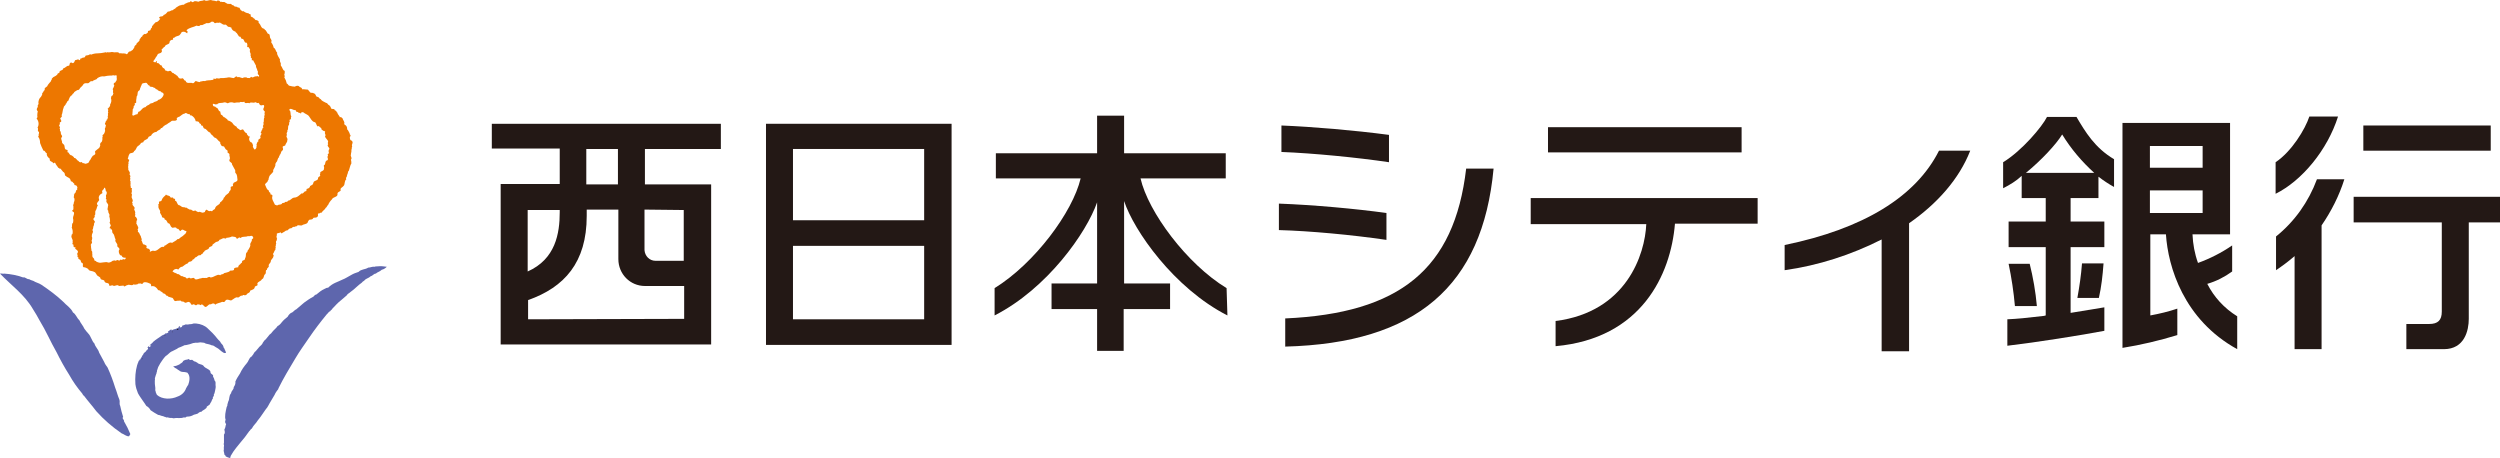 <svg width="131" height="24" viewBox="0 0 131 24" fill="none" xmlns="http://www.w3.org/2000/svg">
<path d="M40.138 18.073H49.863V6.486H40.138V18.073ZM41.552 7.806H48.426V11.541H41.552V7.806ZM41.552 12.883H48.426V16.731H41.552V12.883Z" fill="#231815"/>
<path d="M64.273 15.098C62.174 13.823 60.162 11.094 59.764 9.349H64.229V8.03H58.903V6.061H57.488V8.03H52.183V9.349H56.626C56.206 11.117 54.217 13.8 52.117 15.098C52.117 15.322 52.117 16.127 52.117 16.529C54.88 15.12 56.935 12.19 57.488 10.602V14.852H55.101V16.194H57.488V18.386H58.88V16.194H61.312V14.852H58.903V10.535C59.411 12.078 61.511 15.098 64.317 16.529L64.273 15.098Z" fill="#231815"/>
<path d="M72.783 7.068C70.926 6.822 68.782 6.643 67.147 6.576V7.963C68.849 8.03 71.125 8.254 72.783 8.5V7.068Z" fill="#231815"/>
<path d="M67.346 16.686V18.162C74.197 17.983 77.689 15.008 78.264 8.835H76.827C76.209 14.114 73.335 16.418 67.346 16.686Z" fill="#231815"/>
<path d="M72.65 11.161C71.037 10.938 68.826 10.736 67.014 10.669V12.056C68.627 12.101 70.816 12.302 72.65 12.57V11.161Z" fill="#231815"/>
<path d="M91.26 6.665H81.115V7.985H91.26V6.665Z" fill="#231815"/>
<path d="M80.209 11.743H86.265C86.199 13.331 85.226 16.35 81.513 16.82V18.14C86 17.737 87.547 14.405 87.768 11.72H92.1V10.378H80.209V11.743Z" fill="#231815"/>
<path d="M93.515 12.839V14.158C95.283 13.912 97.007 13.353 98.598 12.548V18.408H100.035V11.698C101.516 10.669 102.665 9.372 103.24 7.896H101.604C100.388 10.311 97.648 11.989 93.515 12.839Z" fill="#231815"/>
<path d="M122.513 6.106H121.01C120.789 6.777 120.081 7.94 119.242 8.5V10.155C120.634 9.461 121.96 7.851 122.513 6.106Z" fill="#231815"/>
<path d="M130.514 6.576H123.839V7.896H130.514V6.576Z" fill="#231815"/>
<path d="M121.408 9.394C120.966 10.58 120.236 11.608 119.264 12.391C119.264 12.57 119.264 13.599 119.264 14.158C119.595 13.935 119.927 13.689 120.236 13.42V18.296H121.651V11.81C122.159 11.072 122.579 10.244 122.844 9.394H121.408Z" fill="#231815"/>
<path d="M123.331 10.311V11.653H127.95V16.328C127.95 16.775 127.751 16.977 127.287 16.977H126.093C126.093 17.939 126.093 17.335 126.093 18.296H128.06C129.143 18.296 129.364 17.312 129.364 16.708V11.653H131V10.311H123.331Z" fill="#231815"/>
<path d="M108.809 6.129H107.262C107.019 6.621 105.958 7.896 104.964 8.5C104.964 8.678 104.964 9.417 104.964 9.864C105.317 9.685 105.649 9.484 105.936 9.215C105.936 10.065 105.936 10.088 105.936 10.378H107.196V11.609H105.251V12.951H107.196V16.529L107.107 16.552C106.157 16.664 105.715 16.708 105.185 16.731V18.117C106.71 17.939 109.097 17.558 110.268 17.335C110.268 17.088 110.268 16.44 110.268 16.104C109.87 16.172 108.5 16.395 108.5 16.395V12.951H110.268V11.609H108.5V10.378H109.959V9.26C110.224 9.461 110.489 9.64 110.776 9.797V8.343C109.76 7.739 109.273 6.911 108.809 6.129ZM106.157 9.059C106.953 8.41 107.748 7.56 108.058 7.046C108.522 7.806 109.097 8.477 109.738 9.059H106.157Z" fill="#231815"/>
<path d="M109.981 15.612C110.113 15.031 110.18 14.427 110.224 13.823V13.801H109.097C109.052 14.405 108.964 15.008 108.854 15.612H109.981Z" fill="#231815"/>
<path d="M106.356 13.823H105.251C105.406 14.561 105.516 15.299 105.582 16.037H106.732C106.665 15.277 106.533 14.539 106.356 13.823Z" fill="#231815"/>
<path d="M115.661 14.874C116.125 14.74 116.567 14.516 116.965 14.226V12.861C116.413 13.241 115.794 13.555 115.175 13.778C114.998 13.286 114.91 12.794 114.887 12.28H116.855V6.442H111.218V18.229C112.191 18.073 113.141 17.849 114.092 17.558V16.172C113.628 16.328 113.163 16.44 112.677 16.529V12.28H113.495C113.606 13.979 114.423 16.753 117.23 18.296V16.574C116.545 16.149 116.015 15.568 115.661 14.874ZM112.655 7.65H115.418V8.79H112.655V7.65ZM112.655 9.976H115.418V11.161H112.655V9.976Z" fill="#231815"/>
<path d="M25.771 7.784H29.33V9.64H26.235V18.05H37.264V9.663H33.794V7.806H37.773V6.486H25.771V7.784ZM29.33 11.005V11.117C29.33 12.235 29.109 13.577 27.65 14.226V11.005H29.33ZM27.672 16.731V15.724C29.573 15.053 30.744 13.756 30.744 11.318V10.982H32.402V13.577C32.402 14.36 33.021 14.986 33.794 14.986H35.85V16.708L27.672 16.731ZM35.828 11.005V13.666H34.347C34.038 13.666 33.794 13.42 33.772 13.107V10.982L35.828 11.005ZM32.38 9.663H30.722V7.806H32.38V9.663Z" fill="#231815"/>
<path d="M6.763 22.859C6.631 22.882 6.498 22.747 6.365 22.703C5.879 22.367 5.437 21.987 5.039 21.54C4.84 21.271 4.597 21.003 4.398 20.734C4.354 20.734 4.332 20.645 4.31 20.622C4.045 20.309 3.824 19.996 3.625 19.638C3.382 19.258 3.161 18.855 2.962 18.453C2.652 17.916 2.409 17.335 2.078 16.798C1.967 16.596 1.857 16.395 1.724 16.194C1.282 15.433 0.575 14.941 0 14.337C0.066 14.315 0.155 14.36 0.221 14.337C0.575 14.36 0.906 14.427 1.216 14.539C1.304 14.494 1.415 14.65 1.525 14.628C1.591 14.673 1.68 14.695 1.746 14.718C1.879 14.807 2.033 14.829 2.166 14.919C2.564 15.187 2.962 15.478 3.315 15.814C3.47 15.992 3.713 16.127 3.824 16.373C3.978 16.462 4.023 16.663 4.155 16.775C4.222 16.932 4.354 17.066 4.42 17.223C4.487 17.312 4.553 17.402 4.619 17.469C4.774 17.625 4.796 17.849 4.951 18.006C4.995 18.184 5.15 18.296 5.194 18.475C5.282 18.632 5.371 18.811 5.459 18.967C5.503 19.079 5.57 19.169 5.636 19.258C5.791 19.594 5.923 19.951 6.034 20.309C6.122 20.533 6.167 20.734 6.255 20.936C6.299 21.047 6.233 21.137 6.299 21.271C6.343 21.473 6.388 21.651 6.454 21.853C6.365 21.92 6.52 21.987 6.498 22.076C6.631 22.3 6.741 22.524 6.83 22.747L6.763 22.859Z" fill="#5E66AD"/>
<path d="M12.245 20.287C12.267 20.399 12.112 20.488 12.112 20.6C11.979 20.757 12.046 20.891 11.957 21.047C11.935 21.092 11.935 21.159 11.913 21.204C11.935 21.249 11.869 21.316 11.869 21.361C11.825 21.562 11.758 21.83 11.825 22.009C11.78 22.054 11.803 22.099 11.803 22.143C11.803 22.188 11.847 22.188 11.847 22.233C11.803 22.323 11.825 22.412 11.758 22.501C11.758 22.591 11.825 22.658 11.736 22.77C11.736 22.926 11.736 23.061 11.736 23.217C11.692 23.284 11.758 23.307 11.736 23.374C11.736 23.419 11.714 23.486 11.736 23.53C11.692 23.642 11.758 23.709 11.758 23.821C11.78 23.843 11.825 23.866 11.825 23.91C11.891 23.955 11.979 23.978 12.046 24C12.09 23.978 12.068 23.933 12.09 23.888C12.178 23.732 12.267 23.597 12.377 23.463C12.444 23.374 12.51 23.307 12.576 23.217C12.753 23.016 12.908 22.815 13.062 22.591C13.107 22.569 13.129 22.479 13.195 22.457C13.283 22.278 13.416 22.188 13.505 22.032C13.659 21.853 13.792 21.629 13.924 21.45C14.035 21.338 14.101 21.159 14.19 21.025C14.256 20.913 14.322 20.802 14.389 20.69C14.433 20.578 14.521 20.466 14.588 20.377V20.354C14.853 19.817 15.162 19.303 15.472 18.788C15.693 18.408 15.958 18.05 16.201 17.692C16.488 17.267 16.798 16.865 17.129 16.462C17.195 16.418 17.218 16.328 17.306 16.306C17.328 16.239 17.395 16.239 17.417 16.172C17.571 16.015 17.704 15.858 17.881 15.724L18.168 15.478C18.212 15.389 18.301 15.366 18.367 15.299C18.566 15.165 18.765 14.941 18.964 14.807C19.008 14.74 19.052 14.74 19.096 14.695C19.185 14.583 19.317 14.583 19.428 14.472C19.538 14.449 19.583 14.337 19.693 14.337C19.782 14.248 19.892 14.248 20.003 14.136C20.113 14.114 20.201 14.047 20.268 13.979C20.113 13.957 19.958 13.935 19.782 13.957C19.737 13.957 19.671 13.957 19.627 13.979C19.516 13.957 19.406 14.024 19.295 14.024C19.118 14.136 18.942 14.091 18.787 14.248C18.654 14.293 18.522 14.337 18.411 14.405C18.279 14.472 18.08 14.606 17.947 14.65C17.682 14.785 17.439 14.829 17.195 15.075C17.129 15.075 17.063 15.098 16.997 15.143C16.842 15.21 16.709 15.322 16.577 15.433C16.51 15.433 16.466 15.501 16.422 15.545C16.245 15.635 16.09 15.746 15.936 15.858C15.803 15.97 15.648 16.104 15.516 16.216C15.427 16.239 15.361 16.373 15.251 16.395C15.184 16.44 15.118 16.507 15.074 16.596C14.963 16.686 14.853 16.775 14.764 16.887C14.698 16.977 14.632 17.044 14.543 17.088C14.477 17.2 14.367 17.267 14.278 17.379C14.234 17.446 14.19 17.491 14.123 17.536C14.057 17.625 13.991 17.692 13.924 17.782C13.858 17.827 13.814 17.894 13.77 17.961C13.726 18.095 13.593 18.14 13.527 18.252C13.482 18.296 13.438 18.363 13.394 18.408C13.306 18.453 13.283 18.587 13.217 18.632C13.217 18.677 13.173 18.677 13.151 18.699C13.04 18.788 13.018 18.945 12.93 19.035C12.797 19.191 12.665 19.37 12.576 19.571C12.488 19.706 12.399 19.84 12.333 19.996C12.355 20.086 12.311 20.198 12.245 20.287Z" fill="#5E66AD"/>
<path d="M11.825 18.498C11.736 18.52 11.67 18.453 11.604 18.408C11.559 18.363 11.515 18.341 11.471 18.296C11.427 18.252 11.361 18.229 11.294 18.184C11.228 18.14 11.184 18.095 11.095 18.095C11.007 18.05 10.896 18.028 10.786 18.006L10.697 17.961C10.631 17.961 10.565 17.939 10.499 17.939C10.41 17.961 10.322 17.961 10.211 17.961C10.189 17.983 10.145 17.961 10.101 17.983C9.99 18.028 9.902 18.05 9.791 18.073C9.725 18.095 9.659 18.073 9.614 18.117C9.57 18.14 9.504 18.162 9.46 18.184C9.393 18.207 9.327 18.229 9.283 18.274C9.195 18.319 9.106 18.363 9.018 18.408C8.973 18.408 8.973 18.453 8.929 18.453C8.841 18.52 8.775 18.61 8.686 18.654C8.576 18.766 8.487 18.9 8.399 19.035C8.355 19.102 8.333 19.169 8.288 19.236C8.266 19.303 8.244 19.37 8.222 19.437C8.244 19.504 8.178 19.527 8.2 19.571C8.178 19.594 8.178 19.638 8.156 19.683C8.134 19.728 8.134 19.795 8.112 19.817C8.134 19.862 8.112 19.907 8.112 19.951C8.112 20.063 8.112 20.175 8.134 20.287C8.156 20.354 8.112 20.444 8.156 20.511C8.156 20.578 8.2 20.622 8.222 20.69C8.487 20.936 8.973 20.936 9.305 20.779C9.504 20.712 9.681 20.555 9.747 20.354C9.791 20.287 9.813 20.22 9.858 20.175C9.924 19.996 9.99 19.728 9.835 19.549C9.813 19.504 9.769 19.527 9.725 19.504C9.637 19.482 9.526 19.504 9.46 19.459C9.416 19.459 9.393 19.392 9.349 19.392C9.283 19.348 9.239 19.303 9.172 19.28C9.128 19.258 9.128 19.213 9.084 19.213V19.191C9.195 19.191 9.305 19.146 9.393 19.102C9.46 19.035 9.57 19.012 9.592 18.923C9.637 18.878 9.681 18.878 9.725 18.855C9.791 18.855 9.835 18.833 9.902 18.811C9.946 18.923 10.056 18.811 10.101 18.878C10.145 18.923 10.189 18.945 10.233 18.945C10.255 18.967 10.3 18.99 10.322 18.99C10.432 19.124 10.609 19.057 10.697 19.213C10.742 19.258 10.786 19.28 10.83 19.303C10.896 19.348 11.029 19.392 11.029 19.504C11.029 19.616 11.206 19.616 11.162 19.728C11.206 19.795 11.228 19.862 11.25 19.951C11.316 19.996 11.294 20.108 11.294 20.175C11.316 20.265 11.294 20.377 11.272 20.466C11.25 20.533 11.25 20.622 11.206 20.667V20.69C11.228 20.779 11.117 20.802 11.162 20.869C11.095 20.936 11.095 21.047 11.029 21.115C11.007 21.159 10.985 21.227 10.941 21.227C10.918 21.271 10.874 21.271 10.852 21.294C10.808 21.316 10.852 21.361 10.808 21.383C10.764 21.428 10.697 21.473 10.653 21.495C10.609 21.517 10.587 21.54 10.543 21.584C10.499 21.562 10.454 21.607 10.41 21.629C10.344 21.718 10.189 21.696 10.101 21.763C10.012 21.808 9.924 21.83 9.813 21.83C9.769 21.83 9.747 21.853 9.725 21.875C9.681 21.875 9.659 21.875 9.614 21.875C9.46 21.942 9.283 21.875 9.106 21.92C9.04 21.898 8.973 21.898 8.907 21.898C8.841 21.898 8.797 21.853 8.708 21.875C8.664 21.83 8.598 21.853 8.554 21.808C8.465 21.808 8.377 21.741 8.288 21.741C8.156 21.674 8.023 21.584 7.89 21.495C7.846 21.405 7.758 21.316 7.669 21.271C7.647 21.227 7.603 21.182 7.581 21.137C7.559 21.092 7.493 21.025 7.471 20.98C7.382 20.846 7.294 20.734 7.227 20.6C7.161 20.444 7.117 20.287 7.095 20.131C7.073 19.795 7.095 19.459 7.183 19.146C7.205 19.079 7.227 19.012 7.25 18.967C7.25 18.945 7.272 18.9 7.294 18.878C7.294 18.855 7.294 18.855 7.294 18.833C7.294 18.811 7.316 18.811 7.316 18.811C7.316 18.855 7.272 18.855 7.294 18.878C7.316 18.878 7.338 18.878 7.338 18.855C7.36 18.788 7.426 18.721 7.448 18.654C7.448 18.632 7.515 18.587 7.515 18.542C7.559 18.453 7.647 18.453 7.669 18.363C7.714 18.363 7.736 18.296 7.758 18.274C7.758 18.252 7.758 18.229 7.736 18.229H7.714C7.758 18.207 7.758 18.14 7.802 18.14C7.802 18.162 7.802 18.162 7.824 18.184C7.89 18.184 7.89 18.117 7.913 18.095C7.935 18.05 7.913 18.095 7.89 18.095C7.868 18.095 7.868 18.14 7.846 18.117C7.846 18.05 7.913 18.05 7.935 18.006C7.957 17.983 8.001 17.961 8.023 17.916C8.178 17.782 8.333 17.692 8.487 17.581C8.554 17.536 8.642 17.536 8.664 17.469C8.664 17.446 8.642 17.469 8.642 17.469C8.708 17.491 8.775 17.446 8.819 17.424V17.402C8.797 17.402 8.797 17.379 8.797 17.379C8.841 17.335 8.907 17.312 8.951 17.267H8.973C8.973 17.267 8.973 17.29 8.996 17.267C9.018 17.312 8.929 17.335 8.996 17.312C9.062 17.267 9.15 17.245 9.239 17.223C9.283 17.178 9.371 17.2 9.371 17.111C9.371 17.111 9.393 17.088 9.416 17.088C9.438 17.111 9.438 17.133 9.416 17.133C9.416 17.156 9.46 17.156 9.482 17.156L9.548 17.111C9.548 17.088 9.526 17.088 9.548 17.066C9.592 17.044 9.637 17.044 9.681 17.021C9.725 16.977 9.813 17.021 9.88 16.999C9.946 16.977 10.056 16.999 10.123 16.954C10.344 16.932 10.587 16.999 10.764 17.111C10.786 17.133 10.83 17.156 10.852 17.178C11.051 17.357 11.228 17.536 11.383 17.737C11.449 17.827 11.537 17.871 11.582 17.983C11.648 18.05 11.714 18.117 11.714 18.207C11.758 18.229 11.758 18.296 11.78 18.319C11.847 18.453 11.847 18.475 11.825 18.498Z" fill="#5E66AD"/>
<path d="M9.305 17.289C9.283 17.289 9.261 17.289 9.261 17.267C9.261 17.245 9.327 17.223 9.349 17.245C9.372 17.267 9.327 17.267 9.305 17.289Z" fill="#231815"/>
<path d="M9.062 19.258C9.083 19.236 9.083 19.258 9.062 19.258V19.258Z" fill="#231815"/>
<path d="M9.018 17.401C9.018 17.379 9.04 17.379 9.062 17.379C9.04 17.401 9.04 17.423 9.018 17.401Z" fill="#231815"/>
<path d="M8.863 17.491C8.863 17.491 8.841 17.491 8.863 17.491C8.841 17.491 8.841 17.469 8.863 17.491C8.863 17.469 8.885 17.469 8.863 17.491Z" fill="#231815"/>
<path d="M8.62 17.602C8.62 17.58 8.642 17.558 8.664 17.58C8.664 17.58 8.664 17.602 8.62 17.602Z" fill="#231815"/>
<path d="M8.531 17.669C8.531 17.648 8.531 17.648 8.531 17.669C8.553 17.648 8.531 17.669 8.531 17.669Z" fill="#231815"/>
<path d="M8.487 17.67H8.509L8.487 17.691V17.67Z" fill="#231815"/>
<path d="M8.089 17.983C8.089 17.983 8.089 17.962 8.089 17.983C8.11 17.983 8.089 17.983 8.089 17.983Z" fill="#231815"/>
<path d="M7.625 18.52C7.603 18.52 7.625 18.498 7.625 18.52C7.67 18.498 7.647 18.498 7.625 18.52Z" fill="#231815"/>
<path d="M7.537 18.676C7.537 18.654 7.559 18.632 7.559 18.61C7.559 18.61 7.537 18.654 7.537 18.676Z" fill="#231815"/>
<path d="M7.426 18.833C7.448 18.833 7.448 18.811 7.426 18.833L7.448 18.788L7.471 18.766C7.471 18.788 7.448 18.833 7.426 18.833Z" fill="#231815"/>
<path d="M8.399 0.984C8.333 1.051 8.288 1.163 8.156 1.163C8.112 1.23 8.045 1.253 8.023 1.32C7.979 1.342 7.957 1.387 7.957 1.454C7.913 1.476 7.891 1.521 7.891 1.566C7.846 1.633 7.714 1.588 7.758 1.678C7.736 1.745 7.647 1.767 7.625 1.789C7.559 1.745 7.515 1.834 7.471 1.856C7.471 1.946 7.36 1.924 7.382 1.991C7.36 2.013 7.338 2.013 7.316 2.058C7.338 2.192 7.139 2.214 7.139 2.349C7.095 2.349 7.095 2.393 7.051 2.416C7.051 2.483 7.006 2.55 6.962 2.595C6.962 2.662 6.896 2.595 6.896 2.662C6.852 2.684 6.807 2.706 6.763 2.706C6.697 2.751 6.697 2.841 6.631 2.841C6.586 2.796 6.542 2.818 6.498 2.796C6.41 2.818 6.343 2.774 6.255 2.796C6.189 2.684 6.012 2.774 5.923 2.729C5.835 2.706 5.724 2.774 5.636 2.729C5.592 2.796 5.548 2.706 5.481 2.751C5.349 2.774 5.238 2.796 5.106 2.796C4.995 2.796 4.885 2.818 4.774 2.863C4.73 2.818 4.686 2.863 4.641 2.885C4.597 2.908 4.443 2.885 4.465 2.975C4.42 3.042 4.31 2.997 4.266 3.064C4.133 3.064 4.266 3.131 4.155 3.154C4.089 3.064 4.023 3.154 3.934 3.154C3.912 3.199 3.89 3.31 3.802 3.31C3.757 3.266 3.691 3.266 3.669 3.31C3.625 3.355 3.669 3.422 3.603 3.445C3.47 3.445 3.448 3.556 3.315 3.579C3.315 3.713 3.094 3.668 3.116 3.802C3.094 3.825 3.05 3.847 3.028 3.847C3.006 3.959 2.851 4.004 2.785 4.048C2.763 4.093 2.674 4.116 2.719 4.183C2.652 4.183 2.696 4.227 2.674 4.25C2.63 4.317 2.498 4.429 2.475 4.518C2.387 4.608 2.321 4.585 2.343 4.719C2.254 4.764 2.299 4.831 2.21 4.876C2.232 4.943 2.188 5.01 2.144 5.077C2.056 5.144 2.011 5.279 2.011 5.39C2.056 5.48 1.923 5.525 1.989 5.592C1.945 5.659 1.901 5.726 1.945 5.793C2.033 5.86 1.923 5.905 1.967 5.972C1.923 6.039 1.989 6.106 1.945 6.173C1.923 6.173 1.923 6.218 1.923 6.218C2.033 6.352 2.056 6.531 1.967 6.688C2.033 6.755 1.945 6.844 2.011 6.889C2.1 6.956 1.989 7.046 2.033 7.113C2.011 7.135 1.989 7.135 2.011 7.18C2.078 7.269 2.1 7.381 2.1 7.493C2.144 7.627 2.21 7.761 2.277 7.896C2.387 7.896 2.343 7.985 2.453 8.03C2.431 8.142 2.498 8.231 2.586 8.298C2.608 8.298 2.608 8.343 2.608 8.388C2.63 8.477 2.741 8.455 2.785 8.544C2.829 8.589 2.851 8.477 2.895 8.544C2.94 8.656 3.006 8.701 3.05 8.79C3.116 8.79 3.116 8.88 3.183 8.835C3.205 8.902 3.271 8.947 3.315 9.014C3.36 9.014 3.382 9.081 3.404 9.126C3.382 9.148 3.404 9.171 3.426 9.215C3.492 9.215 3.492 9.305 3.558 9.282C3.581 9.327 3.691 9.349 3.669 9.394C3.735 9.417 3.669 9.528 3.757 9.506C3.824 9.528 3.824 9.596 3.89 9.618C3.89 9.663 3.89 9.707 3.956 9.707C4.023 9.707 4.023 9.774 4.067 9.819C4.001 9.842 4.089 9.931 4.023 9.953C3.956 9.976 4.001 10.088 3.912 10.132C3.89 10.155 3.912 10.199 3.868 10.199C3.912 10.267 3.824 10.334 3.89 10.378C3.912 10.445 3.912 10.535 3.868 10.602C3.89 10.669 3.802 10.736 3.846 10.803C3.846 10.848 3.846 10.915 3.846 10.96C3.846 11.005 3.757 11.027 3.779 11.072C3.824 11.049 3.824 11.117 3.868 11.117C3.912 11.228 3.824 11.318 3.824 11.43C3.846 11.497 3.846 11.586 3.824 11.676C3.735 11.743 3.802 11.855 3.757 11.922C3.802 12.011 3.824 12.145 3.802 12.235C3.802 12.302 3.713 12.28 3.757 12.347C3.691 12.436 3.846 12.548 3.802 12.66C3.846 12.705 3.735 12.794 3.846 12.816C3.868 12.861 3.824 12.928 3.89 12.951C3.912 12.973 3.956 12.928 3.956 12.973C3.934 12.995 3.934 13.04 3.978 13.062C4.045 13.107 4.089 13.152 4.089 13.219C4.045 13.241 4.045 13.309 4.045 13.331C4.111 13.376 4.001 13.465 4.111 13.487C4.067 13.599 4.199 13.577 4.222 13.644C4.244 13.689 4.244 13.778 4.31 13.778C4.398 13.845 4.288 13.935 4.376 14.002C4.465 14.002 4.553 14.047 4.619 14.091C4.664 14.226 4.84 14.181 4.929 14.248C5.039 14.27 5.039 14.427 5.15 14.472C5.172 14.494 5.238 14.516 5.26 14.561C5.26 14.673 5.393 14.65 5.459 14.695C5.503 14.919 5.724 14.74 5.724 14.964C5.791 15.008 5.857 14.919 5.923 14.964C6.012 15.031 6.144 14.874 6.233 14.986L6.476 14.964C6.498 15.075 6.609 14.941 6.675 14.941C6.785 14.874 6.896 15.008 7.006 14.897C7.073 14.941 7.139 14.897 7.205 14.897C7.25 14.829 7.316 14.874 7.382 14.852C7.404 14.874 7.448 14.897 7.471 14.874C7.471 14.807 7.537 14.807 7.581 14.785C7.692 14.785 7.802 14.829 7.891 14.874C7.935 14.919 7.891 14.986 7.957 15.008C8.001 14.964 8.045 15.008 8.089 15.008C8.178 15.053 8.244 15.12 8.288 15.21C8.333 15.187 8.355 15.232 8.399 15.232C8.399 15.299 8.531 15.277 8.531 15.366C8.62 15.366 8.686 15.433 8.73 15.501C8.775 15.478 8.797 15.523 8.819 15.545L9.04 15.612C9.106 15.657 9.106 15.814 9.239 15.769C9.305 15.746 9.371 15.769 9.46 15.746C9.504 15.836 9.592 15.769 9.659 15.836C9.747 15.925 9.835 15.769 9.924 15.836C10.012 15.858 9.99 15.992 10.079 15.97C10.189 15.881 10.233 16.06 10.322 15.97C10.344 15.925 10.41 15.97 10.454 15.948C10.476 16.037 10.543 15.948 10.587 15.948C10.653 15.992 10.697 16.037 10.742 16.082C10.874 16.104 10.918 15.903 11.051 15.948C11.117 15.903 11.184 15.881 11.25 15.925L11.272 15.97C11.361 15.881 11.515 15.881 11.648 15.814C11.692 15.836 11.78 15.836 11.803 15.769C11.825 15.724 11.869 15.702 11.913 15.702C12.024 15.702 12.09 15.791 12.178 15.702C12.267 15.657 12.355 15.545 12.466 15.59C12.554 15.59 12.598 15.456 12.687 15.501C12.709 15.478 12.731 15.456 12.775 15.456C12.841 15.501 12.886 15.456 12.93 15.433C12.952 15.344 13.107 15.366 13.107 15.232C13.195 15.187 13.35 15.165 13.35 15.031C13.394 14.964 13.549 14.986 13.482 14.874C13.505 14.74 13.659 14.762 13.726 14.628C13.858 14.583 13.792 14.427 13.902 14.36C13.969 14.27 13.88 14.158 13.991 14.136C13.969 14.024 14.123 14.024 14.079 13.912C14.079 13.823 14.19 13.778 14.19 13.689C14.19 13.599 14.322 13.532 14.322 13.443C14.367 13.398 14.322 13.353 14.3 13.309C14.367 13.241 14.367 13.13 14.433 13.085C14.411 13.018 14.477 12.973 14.433 12.906C14.477 12.883 14.433 12.794 14.477 12.772C14.455 12.727 14.455 12.66 14.477 12.615C14.543 12.593 14.477 12.526 14.521 12.481C14.433 12.391 14.543 12.347 14.499 12.257C14.543 12.19 14.632 12.235 14.698 12.168C14.72 12.19 14.742 12.257 14.786 12.213C14.831 12.168 14.875 12.168 14.897 12.145C14.919 12.123 15.007 12.056 15.052 12.078C15.118 12.034 15.162 11.944 15.251 11.966C15.317 11.944 15.339 11.855 15.427 11.899C15.45 11.832 15.56 11.899 15.582 11.81C15.671 11.787 15.737 11.832 15.825 11.81C15.892 11.743 16.024 11.765 16.113 11.676C16.135 11.609 16.157 11.564 16.201 11.519C16.267 11.497 16.356 11.519 16.4 11.452C16.4 11.43 16.422 11.43 16.444 11.407C16.532 11.407 16.643 11.407 16.665 11.295C16.665 11.251 16.643 11.206 16.687 11.184C16.731 11.161 16.709 11.206 16.731 11.184C16.753 11.161 16.798 11.139 16.864 11.139C16.908 11.027 17.019 11.005 17.063 10.893C17.129 10.87 17.129 10.781 17.195 10.736C17.24 10.624 17.306 10.535 17.395 10.445C17.439 10.311 17.726 10.334 17.682 10.155C17.682 10.021 17.925 10.043 17.837 9.909C17.881 9.819 17.947 9.819 18.013 9.73C18.08 9.663 18.035 9.484 18.146 9.394C18.102 9.327 18.168 9.26 18.19 9.215C18.146 9.148 18.256 9.126 18.212 9.081C18.256 9.036 18.212 8.992 18.279 8.947C18.301 8.857 18.323 8.79 18.345 8.723C18.367 8.656 18.367 8.634 18.411 8.567C18.411 8.5 18.411 8.432 18.389 8.365C18.477 8.276 18.345 8.186 18.389 8.097C18.389 8.007 18.433 7.94 18.411 7.851C18.455 7.806 18.411 7.739 18.455 7.672C18.389 7.56 18.566 7.471 18.411 7.359C18.367 7.359 18.345 7.314 18.345 7.292C18.345 7.269 18.301 7.18 18.367 7.135C18.389 7.068 18.301 7.046 18.323 6.979C18.279 6.934 18.256 6.822 18.19 6.777C18.19 6.71 18.19 6.643 18.124 6.576C18.102 6.554 18.035 6.531 18.035 6.486C18.08 6.375 17.969 6.308 17.947 6.196L17.903 6.173C17.881 6.151 17.903 6.129 17.859 6.129L17.814 6.151C17.792 6.062 17.682 5.994 17.682 5.905C17.616 5.883 17.638 5.771 17.549 5.793C17.527 5.659 17.417 5.748 17.35 5.681C17.328 5.592 17.284 5.525 17.195 5.48C17.173 5.435 17.129 5.39 17.085 5.39C16.974 5.323 16.864 5.301 16.798 5.189C16.731 5.189 16.709 5.055 16.621 5.077C16.532 5.055 16.555 4.898 16.444 4.898C16.4 4.831 16.289 4.898 16.245 4.831L16.135 4.697C16.046 4.697 15.98 4.675 15.892 4.675C15.869 4.697 15.825 4.675 15.825 4.652C15.803 4.563 15.693 4.585 15.671 4.518C15.604 4.473 15.516 4.496 15.45 4.541C15.361 4.541 15.273 4.518 15.184 4.496C15.096 4.496 15.096 4.384 15.03 4.384C15.007 4.272 14.963 4.16 14.897 4.048C14.963 3.981 14.853 3.914 14.919 3.847C14.919 3.802 14.919 3.758 14.919 3.713C14.809 3.691 14.809 3.534 14.72 3.445C14.72 3.422 14.698 3.377 14.72 3.355C14.72 3.288 14.632 3.199 14.676 3.131C14.632 3.02 14.499 2.885 14.521 2.751C14.433 2.684 14.455 2.55 14.344 2.505C14.322 2.416 14.3 2.349 14.256 2.281C14.234 2.259 14.212 2.237 14.212 2.192C14.256 2.147 14.212 2.08 14.19 2.035C14.101 1.968 14.19 1.767 14.035 1.767L13.924 1.588C13.88 1.588 13.858 1.499 13.814 1.499C13.681 1.476 13.659 1.297 13.593 1.23C13.571 1.23 13.571 1.208 13.549 1.185C13.549 1.163 13.571 1.118 13.527 1.096C13.505 1.074 13.46 1.051 13.394 1.051C13.35 1.029 13.328 0.939 13.283 0.962C13.261 0.872 13.151 0.917 13.129 0.828C13.195 0.738 13.062 0.76 13.018 0.693C12.93 0.693 12.841 0.649 12.753 0.582C12.687 0.626 12.665 0.537 12.62 0.537C12.554 0.47 12.576 0.358 12.466 0.403C12.421 0.313 12.311 0.38 12.267 0.313C12.223 0.246 12.134 0.291 12.134 0.224C12.09 0.179 12.046 0.224 11.979 0.201C11.913 0.224 11.869 0.157 11.803 0.134C11.736 0.067 11.648 0.134 11.604 0.089C11.582 0.089 11.559 0.112 11.537 0.089C11.515 0.022 11.449 0.045 11.427 0.022C11.405 0 11.383 0.067 11.338 0.067C11.25 0.022 11.139 0.045 11.051 0C10.941 0 10.808 0.089 10.697 0C10.609 0.067 10.499 0.022 10.41 0.089C10.322 0.089 10.233 0.022 10.145 0.089C10.056 0.179 10.012 -0.022 9.946 0.112C9.835 0.112 9.769 0.179 9.681 0.201C9.637 0.291 9.548 0.224 9.504 0.268C9.393 0.268 9.305 0.358 9.217 0.403C9.195 0.47 9.084 0.47 9.062 0.537C8.974 0.514 8.907 0.626 8.797 0.604C8.73 0.671 8.686 0.76 8.576 0.783C8.531 0.917 8.377 0.805 8.333 0.939L8.399 0.984ZM11.493 12.57C11.604 12.548 11.692 12.436 11.803 12.503C11.825 12.503 11.869 12.481 11.869 12.459C11.957 12.459 12.068 12.436 12.156 12.391C12.245 12.414 12.377 12.391 12.399 12.503C12.444 12.526 12.466 12.481 12.51 12.459C12.532 12.391 12.576 12.503 12.62 12.459C12.731 12.369 12.864 12.436 12.996 12.369C13.085 12.414 13.217 12.28 13.261 12.436C13.306 12.503 13.217 12.503 13.195 12.548C13.217 12.637 13.129 12.705 13.107 12.794C13.151 12.883 13.062 12.995 13.018 13.085C12.952 13.107 12.996 13.219 12.908 13.241C12.864 13.331 12.908 13.443 12.841 13.532C12.864 13.666 12.643 13.622 12.687 13.733C12.687 13.756 12.665 13.778 12.62 13.801C12.598 13.868 12.466 13.89 12.488 14.002C12.421 14.024 12.333 14.002 12.267 14.069C12.245 14.091 12.267 14.114 12.267 14.136C12.223 14.181 12.134 14.181 12.068 14.181C12.046 14.181 12.024 14.203 12.024 14.226C11.935 14.27 11.825 14.293 11.736 14.315C11.692 14.405 11.604 14.337 11.537 14.427C11.449 14.36 11.361 14.427 11.294 14.449C11.206 14.494 11.117 14.539 11.029 14.539C10.941 14.449 10.852 14.606 10.764 14.561C10.697 14.583 10.609 14.539 10.543 14.583C10.432 14.583 10.344 14.673 10.211 14.628C10.167 14.494 10.056 14.606 9.968 14.583C9.902 14.494 9.835 14.628 9.769 14.583C9.725 14.494 9.637 14.539 9.57 14.472C9.46 14.494 9.438 14.382 9.327 14.36C9.283 14.382 9.283 14.337 9.261 14.337C9.239 14.337 9.195 14.293 9.15 14.293L9.04 14.226C9.062 14.181 9.106 14.136 9.15 14.114C9.217 14.091 9.305 14.069 9.327 14.136C9.393 14.069 9.438 13.979 9.548 13.979C9.659 13.912 9.703 13.845 9.835 13.801C9.858 13.756 9.902 13.711 9.946 13.711C10.012 13.711 10.079 13.666 10.101 13.599C10.167 13.599 10.189 13.532 10.233 13.487C10.322 13.487 10.366 13.353 10.476 13.376C10.521 13.376 10.543 13.353 10.565 13.309C10.653 13.309 10.631 13.197 10.697 13.197C10.72 13.085 10.874 13.107 10.941 13.018C10.963 12.883 11.139 12.951 11.139 12.816C11.206 12.772 11.25 12.727 11.316 12.682C11.383 12.66 11.471 12.66 11.493 12.57ZM13.792 6.442C13.88 6.531 13.703 6.598 13.814 6.665C13.77 6.688 13.748 6.733 13.748 6.777C13.703 6.822 13.703 6.889 13.659 6.956C13.659 6.979 13.681 6.979 13.703 6.979C13.703 7.068 13.637 7.09 13.637 7.157C13.726 7.292 13.46 7.269 13.549 7.404C13.46 7.426 13.482 7.515 13.438 7.56C13.482 7.627 13.416 7.672 13.438 7.739C13.416 7.784 13.372 7.851 13.328 7.829C13.306 7.784 13.217 7.694 13.261 7.627C13.239 7.56 13.217 7.448 13.129 7.448C13.062 7.381 13.04 7.292 13.062 7.225C13.062 7.202 13.107 7.18 13.085 7.157C13.062 7.135 13.062 7.157 13.04 7.157C12.996 7.09 12.93 7.068 12.93 6.979C12.819 6.956 12.797 6.844 12.731 6.777L12.576 6.822C12.532 6.733 12.421 6.755 12.399 6.643C12.311 6.598 12.223 6.531 12.178 6.442C12.112 6.375 12.024 6.33 11.935 6.308C11.913 6.218 11.825 6.218 11.78 6.151C11.67 6.151 11.67 5.994 11.582 6.017C11.559 5.972 11.559 5.883 11.537 5.838C11.427 5.838 11.449 5.637 11.316 5.637C11.294 5.547 11.184 5.614 11.162 5.525C11.162 5.502 11.139 5.458 11.162 5.435C11.206 5.458 11.25 5.435 11.272 5.48C11.316 5.435 11.383 5.502 11.405 5.435C11.515 5.368 11.626 5.413 11.736 5.368C11.803 5.346 11.869 5.39 11.935 5.413C12.046 5.346 12.156 5.346 12.267 5.39C12.355 5.368 12.444 5.368 12.554 5.368C12.62 5.301 12.709 5.39 12.797 5.323C12.841 5.48 12.974 5.346 13.062 5.413C13.151 5.323 13.261 5.413 13.35 5.368C13.438 5.323 13.438 5.435 13.527 5.39C13.593 5.39 13.593 5.502 13.637 5.502C13.703 5.569 13.77 5.458 13.836 5.525C13.858 5.614 13.814 5.637 13.792 5.726C13.814 5.771 13.836 5.838 13.88 5.838L13.858 5.95C13.902 6.017 13.814 6.084 13.858 6.151C13.792 6.24 13.858 6.375 13.792 6.442ZM14.079 9.976C13.969 9.931 13.947 9.797 13.902 9.707C13.836 9.618 14.035 9.573 14.035 9.461C14.101 9.417 14.057 9.349 14.101 9.282C14.123 9.148 14.278 9.103 14.322 8.969C14.3 8.925 14.322 8.88 14.344 8.857C14.389 8.79 14.411 8.723 14.433 8.656C14.411 8.589 14.455 8.544 14.477 8.5C14.477 8.5 14.455 8.477 14.477 8.5C14.565 8.432 14.521 8.298 14.632 8.231C14.588 8.186 14.676 8.164 14.654 8.119C14.742 8.052 14.698 7.963 14.786 7.896C14.875 7.829 14.809 7.761 14.809 7.694C14.831 7.65 14.897 7.65 14.941 7.627C14.963 7.515 15.074 7.448 15.052 7.336C15.096 7.292 15.03 7.225 15.007 7.157C15.03 7.113 15.03 7.046 15.03 7.023C14.985 6.956 15.096 6.911 15.052 6.844C15.096 6.8 15.096 6.733 15.096 6.688C15.096 6.643 15.096 6.576 15.14 6.554C15.162 6.486 15.14 6.442 15.162 6.397C15.228 6.352 15.118 6.285 15.206 6.263C15.295 6.24 15.206 6.129 15.273 6.106C15.184 5.994 15.273 5.86 15.162 5.771C15.162 5.726 15.184 5.704 15.228 5.704C15.273 5.704 15.317 5.726 15.361 5.748C15.405 5.771 15.45 5.771 15.494 5.771L15.516 5.838C15.538 5.86 15.582 5.883 15.604 5.86C15.648 5.95 15.715 5.883 15.759 5.95C15.781 5.95 15.781 5.927 15.781 5.905C15.825 5.86 15.847 5.883 15.892 5.883C15.98 5.972 16.135 5.994 16.201 6.106C16.289 6.218 16.334 6.352 16.466 6.397C16.577 6.397 16.555 6.554 16.643 6.621C16.665 6.643 16.687 6.598 16.709 6.598C16.753 6.688 16.864 6.688 16.842 6.777C16.886 6.8 16.908 6.844 16.974 6.867C16.997 6.844 17.019 6.889 17.041 6.911C16.997 6.956 17.041 7.023 17.063 7.09C16.952 7.18 17.195 7.314 17.195 7.426C17.173 7.471 17.173 7.515 17.195 7.56C17.107 7.65 17.262 7.717 17.262 7.806C17.195 7.873 17.218 7.963 17.24 8.03C17.218 8.052 17.173 8.052 17.173 8.097C17.173 8.142 17.218 8.186 17.151 8.209C17.173 8.276 17.195 8.321 17.173 8.388C17.019 8.432 17.063 8.544 17.019 8.634C16.908 8.656 17.019 8.768 16.974 8.835C16.997 8.947 16.82 8.969 16.776 9.036C16.82 9.081 16.731 9.126 16.776 9.171C16.798 9.26 16.687 9.238 16.665 9.327C16.687 9.484 16.444 9.439 16.422 9.573C16.4 9.707 16.334 9.685 16.245 9.752C16.245 9.819 16.201 9.842 16.135 9.886C16.002 9.864 16.113 10.043 16.002 10.021C15.914 10.043 15.892 10.177 15.803 10.132C15.693 10.222 15.582 10.356 15.405 10.356C15.273 10.378 15.228 10.513 15.096 10.513C15.074 10.58 15.007 10.58 14.941 10.58C14.919 10.647 14.831 10.624 14.786 10.647C14.742 10.759 14.61 10.691 14.543 10.759C14.477 10.781 14.455 10.714 14.411 10.736C14.344 10.58 14.212 10.423 14.278 10.267C14.278 10.244 14.256 10.177 14.19 10.199C14.168 10.177 14.168 10.155 14.168 10.11C14.057 10.043 14.101 9.998 14.079 9.976ZM5.459 9.842H5.503C5.526 9.909 5.548 9.976 5.548 10.021C5.636 10.043 5.57 10.132 5.592 10.177C5.503 10.222 5.592 10.334 5.548 10.401C5.526 10.445 5.592 10.445 5.592 10.468C5.503 10.624 5.724 10.669 5.658 10.803C5.658 10.893 5.592 10.982 5.68 11.049C5.636 11.161 5.791 11.228 5.724 11.318C5.747 11.407 5.769 11.497 5.769 11.609C5.702 11.676 5.791 11.72 5.791 11.787C5.791 11.81 5.835 11.877 5.813 11.855C5.747 11.832 5.791 11.899 5.747 11.922C5.747 11.944 5.747 11.966 5.769 11.966C5.857 11.944 5.747 12.056 5.835 12.011C5.923 12.078 5.835 12.145 5.923 12.235C6.012 12.324 5.99 12.436 6.056 12.548C5.99 12.682 6.189 12.749 6.144 12.883C6.144 12.928 6.189 12.951 6.211 12.973C6.233 12.995 6.299 13.062 6.233 13.107C6.211 13.197 6.233 13.286 6.299 13.376C6.365 13.376 6.388 13.398 6.41 13.465C6.454 13.487 6.52 13.532 6.564 13.487C6.564 13.51 6.586 13.532 6.586 13.555C6.586 13.577 6.542 13.577 6.52 13.599C6.454 13.532 6.388 13.666 6.321 13.599C6.277 13.622 6.255 13.689 6.211 13.644C6.167 13.599 6.1 13.644 6.056 13.666C6.012 13.622 5.946 13.666 5.901 13.666C5.857 13.711 5.724 13.778 5.658 13.756C5.57 13.689 5.282 13.801 5.172 13.756C5.128 13.733 5.039 13.733 5.017 13.666C4.929 13.711 4.951 13.555 4.907 13.532C4.818 13.465 4.84 13.398 4.84 13.331C4.818 13.309 4.862 13.152 4.796 13.152C4.796 13.062 4.752 12.951 4.774 12.861C4.686 12.861 4.862 12.727 4.818 12.682C4.796 12.615 4.796 12.593 4.818 12.57C4.818 12.503 4.862 12.503 4.818 12.481C4.862 12.436 4.774 12.369 4.818 12.347C4.796 12.235 4.929 12.168 4.84 12.056C4.907 11.966 4.862 11.877 4.929 11.787C4.907 11.72 4.951 11.676 4.973 11.631C4.973 11.586 4.929 11.564 4.907 11.519C4.84 11.43 5.017 11.407 4.951 11.295C5.039 11.228 4.951 11.117 5.017 11.027C5.084 10.938 5.061 10.848 5.128 10.759C5.128 10.736 5.106 10.736 5.084 10.714C5.061 10.602 5.172 10.557 5.194 10.49C5.194 10.445 5.194 10.423 5.172 10.378C5.172 10.267 5.238 10.177 5.349 10.132C5.393 10.11 5.349 10.088 5.349 10.043C5.349 9.976 5.393 9.953 5.437 9.909L5.459 9.842ZM9.681 5.95C9.769 5.86 9.813 6.017 9.924 5.972C9.946 5.994 9.968 6.084 10.012 6.039C10.145 6.106 10.233 6.218 10.255 6.352C10.3 6.375 10.322 6.33 10.366 6.375C10.454 6.352 10.432 6.531 10.543 6.486C10.521 6.509 10.521 6.554 10.543 6.576C10.653 6.554 10.631 6.688 10.697 6.733C10.83 6.755 10.852 6.867 10.963 6.934C11.029 6.911 11.029 7.023 11.073 7.046C11.162 7.09 11.206 7.225 11.294 7.225C11.383 7.269 11.427 7.381 11.515 7.426C11.515 7.448 11.582 7.493 11.537 7.515C11.537 7.538 11.559 7.56 11.582 7.582C11.582 7.65 11.67 7.672 11.736 7.672L11.803 7.784C11.825 7.851 11.913 7.851 11.935 7.918C11.869 8.03 12.024 8.007 12.024 8.097C12.002 8.186 12.09 8.276 12.024 8.365C11.979 8.5 12.178 8.5 12.156 8.611C12.2 8.701 12.245 8.768 12.289 8.857C12.355 8.925 12.311 8.992 12.333 9.059C12.444 9.148 12.421 9.282 12.444 9.417C12.444 9.528 12.289 9.528 12.223 9.596C12.245 9.64 12.2 9.64 12.2 9.685C12.267 9.819 12.046 9.707 12.09 9.864C12.112 9.998 12.002 9.998 12.002 10.088C11.935 10.177 11.825 10.199 11.78 10.311C11.758 10.356 11.692 10.356 11.714 10.423C11.648 10.49 11.626 10.557 11.537 10.602C11.515 10.759 11.316 10.736 11.272 10.915C11.25 11.005 11.139 10.982 11.139 11.049C11.095 11.094 11.073 11.049 11.029 11.049C10.963 11.094 10.874 11.027 10.83 10.982C10.786 11.027 10.742 11.027 10.742 11.094C10.742 11.094 10.72 11.139 10.697 11.117C10.587 11.206 10.499 11.049 10.388 11.117C10.344 11.117 10.322 11.049 10.277 11.072C10.255 10.982 10.167 11.072 10.123 11.049C10.079 11.027 10.056 11.027 10.012 10.982C9.924 11.005 9.88 10.938 9.813 10.915C9.791 10.848 9.681 10.915 9.659 10.848C9.57 10.893 9.482 10.803 9.416 10.759C9.261 10.759 9.305 10.535 9.172 10.513C9.15 10.49 9.195 10.468 9.172 10.445C9.172 10.401 9.128 10.423 9.084 10.401C9.062 10.289 8.974 10.401 8.929 10.334C8.885 10.222 8.752 10.267 8.708 10.199C8.686 10.199 8.664 10.222 8.664 10.244C8.576 10.311 8.487 10.401 8.465 10.513C8.443 10.535 8.399 10.557 8.355 10.557C8.288 10.602 8.377 10.669 8.31 10.691C8.288 10.714 8.288 10.759 8.31 10.781C8.266 10.893 8.355 10.96 8.399 11.072C8.333 11.161 8.487 11.251 8.487 11.363C8.509 11.43 8.598 11.385 8.62 11.452C8.598 11.519 8.708 11.519 8.708 11.541C8.73 11.586 8.775 11.631 8.797 11.698C8.929 11.676 8.907 11.877 9.018 11.922C9.062 11.966 9.106 11.899 9.172 11.922C9.239 11.899 9.239 11.966 9.283 11.989C9.393 11.966 9.371 12.101 9.46 12.101C9.482 12.101 9.482 12.078 9.482 12.078C9.57 11.966 9.659 12.101 9.725 12.101C9.813 12.101 9.747 12.19 9.725 12.235C9.637 12.302 9.592 12.369 9.504 12.414C9.416 12.459 9.393 12.548 9.305 12.526C9.239 12.615 9.106 12.66 9.018 12.727C8.885 12.66 8.775 12.794 8.664 12.861C8.642 12.861 8.62 12.861 8.62 12.883C8.62 12.906 8.554 12.973 8.509 12.928C8.333 12.973 8.222 13.219 8.001 13.13C7.979 13.174 7.935 13.13 7.913 13.174C7.891 13.174 7.868 13.197 7.846 13.174C7.846 13.152 7.846 13.152 7.868 13.13C7.846 13.062 7.78 13.018 7.714 13.018C7.669 12.995 7.647 12.951 7.692 12.906C7.669 12.839 7.625 12.861 7.581 12.816C7.448 12.839 7.471 12.637 7.404 12.593C7.471 12.526 7.36 12.436 7.382 12.369C7.316 12.324 7.316 12.19 7.25 12.168C7.183 12.145 7.272 12.056 7.205 12.034C7.227 12.011 7.227 11.989 7.25 11.944C7.227 11.855 7.183 11.787 7.139 11.698C7.183 11.631 7.117 11.586 7.183 11.541C7.205 11.474 7.139 11.407 7.117 11.363C7.006 11.34 7.139 11.273 7.073 11.206C7.117 11.117 7.051 11.049 7.029 10.96C7.117 10.87 6.962 10.803 6.94 10.714C6.962 10.669 6.94 10.624 6.918 10.602C7.006 10.513 6.918 10.423 6.896 10.334C6.896 10.289 6.918 10.222 6.918 10.177C6.852 10.177 6.918 10.11 6.896 10.065C6.94 10.021 6.874 9.953 6.918 9.886C6.918 9.842 6.874 9.864 6.852 9.842C6.852 9.797 6.852 9.73 6.83 9.685C6.874 9.64 6.807 9.573 6.852 9.528C6.763 9.439 6.874 9.372 6.807 9.282C6.874 9.238 6.807 9.193 6.785 9.126C6.852 9.036 6.741 8.969 6.719 8.88C6.741 8.813 6.697 8.768 6.719 8.701C6.741 8.634 6.697 8.611 6.741 8.567C6.697 8.5 6.785 8.432 6.763 8.365C6.741 8.365 6.697 8.343 6.697 8.298C6.741 8.231 6.719 8.164 6.763 8.119C6.785 7.963 6.984 8.075 7.029 7.918C7.117 7.873 7.139 7.761 7.183 7.694C7.25 7.627 7.36 7.582 7.382 7.493C7.426 7.471 7.471 7.471 7.515 7.448C7.515 7.359 7.625 7.336 7.692 7.292C7.758 7.269 7.758 7.202 7.802 7.157C7.846 7.157 7.868 7.113 7.913 7.113C7.957 7.001 8.089 6.911 8.2 6.911C8.244 6.844 8.333 6.822 8.399 6.777C8.421 6.755 8.421 6.688 8.487 6.71C8.554 6.621 8.642 6.554 8.752 6.509C8.819 6.442 8.907 6.419 8.974 6.352C9.04 6.285 9.172 6.375 9.261 6.285C9.283 6.263 9.261 6.24 9.261 6.218C9.261 6.151 9.305 6.173 9.349 6.129C9.438 6.129 9.526 5.972 9.681 5.95ZM4.597 4.362C4.686 4.362 4.708 4.25 4.796 4.25C4.84 4.295 4.885 4.205 4.929 4.205C4.995 4.16 5.061 4.183 5.106 4.093C5.216 4.026 5.327 3.981 5.459 4.004C5.57 3.981 5.68 3.959 5.769 3.959C5.879 3.981 5.901 3.914 6.012 3.959C6.056 3.914 6.078 3.981 6.122 3.959C6.144 3.981 6.122 4.004 6.1 4.026C6.144 4.093 6.1 4.138 6.122 4.205C6.056 4.227 6.078 4.339 5.99 4.339C5.946 4.384 5.946 4.429 5.99 4.473C5.968 4.541 5.946 4.608 5.901 4.675C5.968 4.742 5.879 4.809 5.946 4.898C5.901 4.921 5.946 4.988 5.879 5.01C5.813 5.033 5.835 5.1 5.813 5.144C5.857 5.256 5.835 5.368 5.769 5.48C5.791 5.569 5.702 5.637 5.636 5.704C5.724 5.771 5.614 5.838 5.68 5.905C5.614 5.972 5.702 6.039 5.636 6.084C5.68 6.151 5.636 6.173 5.636 6.218C5.636 6.285 5.592 6.24 5.592 6.263C5.614 6.33 5.503 6.352 5.526 6.442C5.459 6.464 5.526 6.531 5.548 6.576C5.57 6.598 5.503 6.643 5.526 6.688C5.459 6.733 5.526 6.822 5.503 6.889C5.459 6.911 5.503 6.979 5.459 6.979C5.459 7.046 5.371 7.046 5.371 7.113C5.415 7.18 5.327 7.202 5.371 7.269C5.349 7.336 5.371 7.426 5.282 7.471C5.26 7.515 5.216 7.56 5.26 7.605C5.26 7.627 5.238 7.627 5.238 7.65C5.238 7.761 5.106 7.806 5.017 7.896C4.951 7.918 4.995 8.007 4.995 8.052C4.995 8.097 4.907 8.142 4.862 8.164C4.818 8.231 4.774 8.276 4.752 8.343C4.708 8.388 4.686 8.432 4.664 8.477C4.641 8.567 4.553 8.544 4.487 8.589C4.465 8.544 4.42 8.589 4.376 8.544C4.31 8.589 4.31 8.455 4.244 8.5C4.199 8.522 4.133 8.477 4.111 8.432C4.023 8.41 4.001 8.276 3.89 8.276C3.868 8.209 3.802 8.186 3.757 8.142C3.669 8.142 3.625 8.052 3.581 7.985C3.47 7.985 3.603 7.896 3.514 7.851C3.337 7.851 3.426 7.65 3.337 7.56H3.315L3.249 7.471C3.271 7.381 3.161 7.269 3.227 7.202C3.293 7.135 3.227 7.09 3.205 7.046C3.183 7.001 3.183 6.934 3.183 6.889C3.094 6.889 3.183 6.777 3.116 6.733C3.205 6.665 3.05 6.598 3.116 6.531C3.183 6.509 3.072 6.397 3.183 6.397C3.249 6.352 3.183 6.263 3.161 6.218C3.139 6.173 3.293 6.129 3.227 6.039C3.293 5.905 3.271 5.771 3.337 5.637C3.337 5.547 3.448 5.525 3.448 5.435C3.514 5.413 3.492 5.301 3.581 5.279C3.625 5.167 3.669 5.01 3.779 4.988C3.779 4.921 3.846 4.898 3.868 4.876C3.89 4.787 3.978 4.787 4.045 4.719C4.133 4.742 4.177 4.652 4.199 4.608C4.244 4.563 4.354 4.473 4.376 4.406C4.443 4.339 4.531 4.362 4.597 4.362ZM7.25 5.86C7.227 5.905 7.227 5.972 7.183 5.994C7.117 5.972 7.029 6.062 6.962 6.062C6.94 6.039 6.918 5.994 6.94 5.95C6.962 5.905 6.918 5.86 6.962 5.815C6.918 5.748 6.984 5.704 7.006 5.637C6.962 5.547 7.117 5.525 7.051 5.435C7.073 5.39 7.117 5.413 7.139 5.368C7.117 5.256 7.161 5.167 7.161 5.055C7.25 4.966 7.161 4.809 7.294 4.742C7.36 4.697 7.316 4.608 7.382 4.563C7.36 4.496 7.448 4.473 7.426 4.406C7.493 4.339 7.559 4.362 7.625 4.339C7.736 4.317 7.736 4.496 7.824 4.473C7.846 4.608 8.001 4.496 8.067 4.608C8.156 4.563 8.134 4.719 8.222 4.675C8.266 4.742 8.355 4.787 8.421 4.787C8.443 4.809 8.465 4.854 8.509 4.854C8.554 4.854 8.576 4.921 8.576 4.966C8.531 5.1 8.421 5.212 8.288 5.234C8.222 5.346 8.089 5.301 8.023 5.39C7.957 5.413 7.846 5.413 7.824 5.48C7.758 5.502 7.669 5.547 7.625 5.614C7.426 5.637 7.404 5.838 7.25 5.86ZM9.769 1.588C9.924 1.431 10.145 1.431 10.3 1.342C10.344 1.364 10.41 1.364 10.454 1.364C10.476 1.275 10.587 1.342 10.631 1.297C10.697 1.275 10.764 1.23 10.83 1.208C10.918 1.23 11.007 1.208 11.073 1.141C11.117 1.141 11.162 1.118 11.206 1.163C11.206 1.163 11.206 1.185 11.228 1.185C11.25 1.253 11.338 1.185 11.383 1.185C11.449 1.23 11.515 1.141 11.559 1.208C11.626 1.23 11.67 1.297 11.758 1.297C11.869 1.253 11.891 1.387 11.979 1.409C12.024 1.387 12.068 1.454 12.112 1.431C12.134 1.543 12.223 1.633 12.333 1.655C12.355 1.678 12.355 1.722 12.399 1.722C12.444 1.789 12.488 1.856 12.532 1.924C12.62 1.879 12.62 2.013 12.665 2.035C12.797 2.013 12.775 2.192 12.864 2.237C12.908 2.214 12.952 2.259 12.952 2.304C12.974 2.349 12.952 2.393 12.952 2.46C12.974 2.483 12.996 2.46 13.018 2.46C13.04 2.527 13.151 2.595 13.085 2.662C13.107 2.729 13.107 2.796 13.151 2.841C13.085 2.863 13.151 2.93 13.151 2.975C13.107 3.042 13.195 3.02 13.195 3.064C13.195 3.109 13.195 3.109 13.195 3.154C13.195 3.176 13.239 3.154 13.261 3.154L13.416 3.445C13.394 3.534 13.482 3.601 13.482 3.691C13.571 3.78 13.438 3.87 13.571 3.937C13.571 3.981 13.593 4.004 13.549 4.026C13.527 3.959 13.438 4.004 13.416 4.004C13.328 3.981 13.239 4.116 13.173 4.026C13.129 4.026 13.129 4.071 13.085 4.093C13.018 4.071 12.952 4.116 12.908 4.048C12.841 4.071 12.775 4.026 12.731 4.093C12.709 4.093 12.665 4.071 12.62 4.071C12.598 4.048 12.51 4.026 12.444 4.048C12.377 3.937 12.311 4.071 12.245 4.093L12.112 4.071C12.046 4.048 11.957 4.048 11.891 4.071C11.78 4.093 11.648 4.093 11.537 4.093C11.449 4.16 11.361 4.048 11.294 4.138C11.25 4.116 11.228 4.138 11.184 4.116C11.184 4.116 11.184 4.138 11.184 4.16C11.184 4.183 11.162 4.205 11.139 4.183C11.007 4.227 10.874 4.183 10.742 4.25C10.653 4.227 10.565 4.272 10.499 4.272C10.454 4.339 10.388 4.272 10.322 4.272C10.211 4.183 10.211 4.362 10.101 4.362C9.99 4.295 9.769 4.429 9.725 4.227C9.659 4.25 9.637 4.138 9.592 4.116C9.548 4.071 9.504 4.138 9.46 4.116C9.327 4.116 9.327 3.959 9.261 3.959C9.217 3.892 9.128 3.892 9.084 3.825C8.996 3.847 8.996 3.691 8.885 3.713C8.841 3.735 8.819 3.735 8.775 3.735C8.752 3.691 8.708 3.713 8.686 3.713L8.598 3.579C8.531 3.579 8.487 3.489 8.465 3.422C8.355 3.445 8.355 3.266 8.222 3.31C8.2 3.288 8.222 3.266 8.222 3.243C8.222 3.221 8.222 3.199 8.2 3.199C8.178 3.199 8.178 3.266 8.134 3.266C8.112 3.266 8.067 3.243 8.045 3.243C8.023 3.154 8.112 3.131 8.134 3.064C8.156 2.997 8.222 2.952 8.244 2.885C8.288 2.751 8.443 2.841 8.487 2.684C8.487 2.639 8.465 2.617 8.465 2.595C8.531 2.55 8.554 2.483 8.642 2.438C8.664 2.304 8.907 2.349 8.885 2.192C8.907 2.125 8.974 2.08 9.062 2.08C9.062 2.08 9.084 2.058 9.062 2.035C9.062 1.991 9.106 1.968 9.15 1.968C9.217 1.879 9.349 1.901 9.416 1.834C9.438 1.789 9.504 1.745 9.504 1.7C9.548 1.655 9.637 1.655 9.703 1.678C9.88 1.812 9.791 1.7 9.835 1.655L9.769 1.588Z" fill="#ED7700"/>
</svg>
